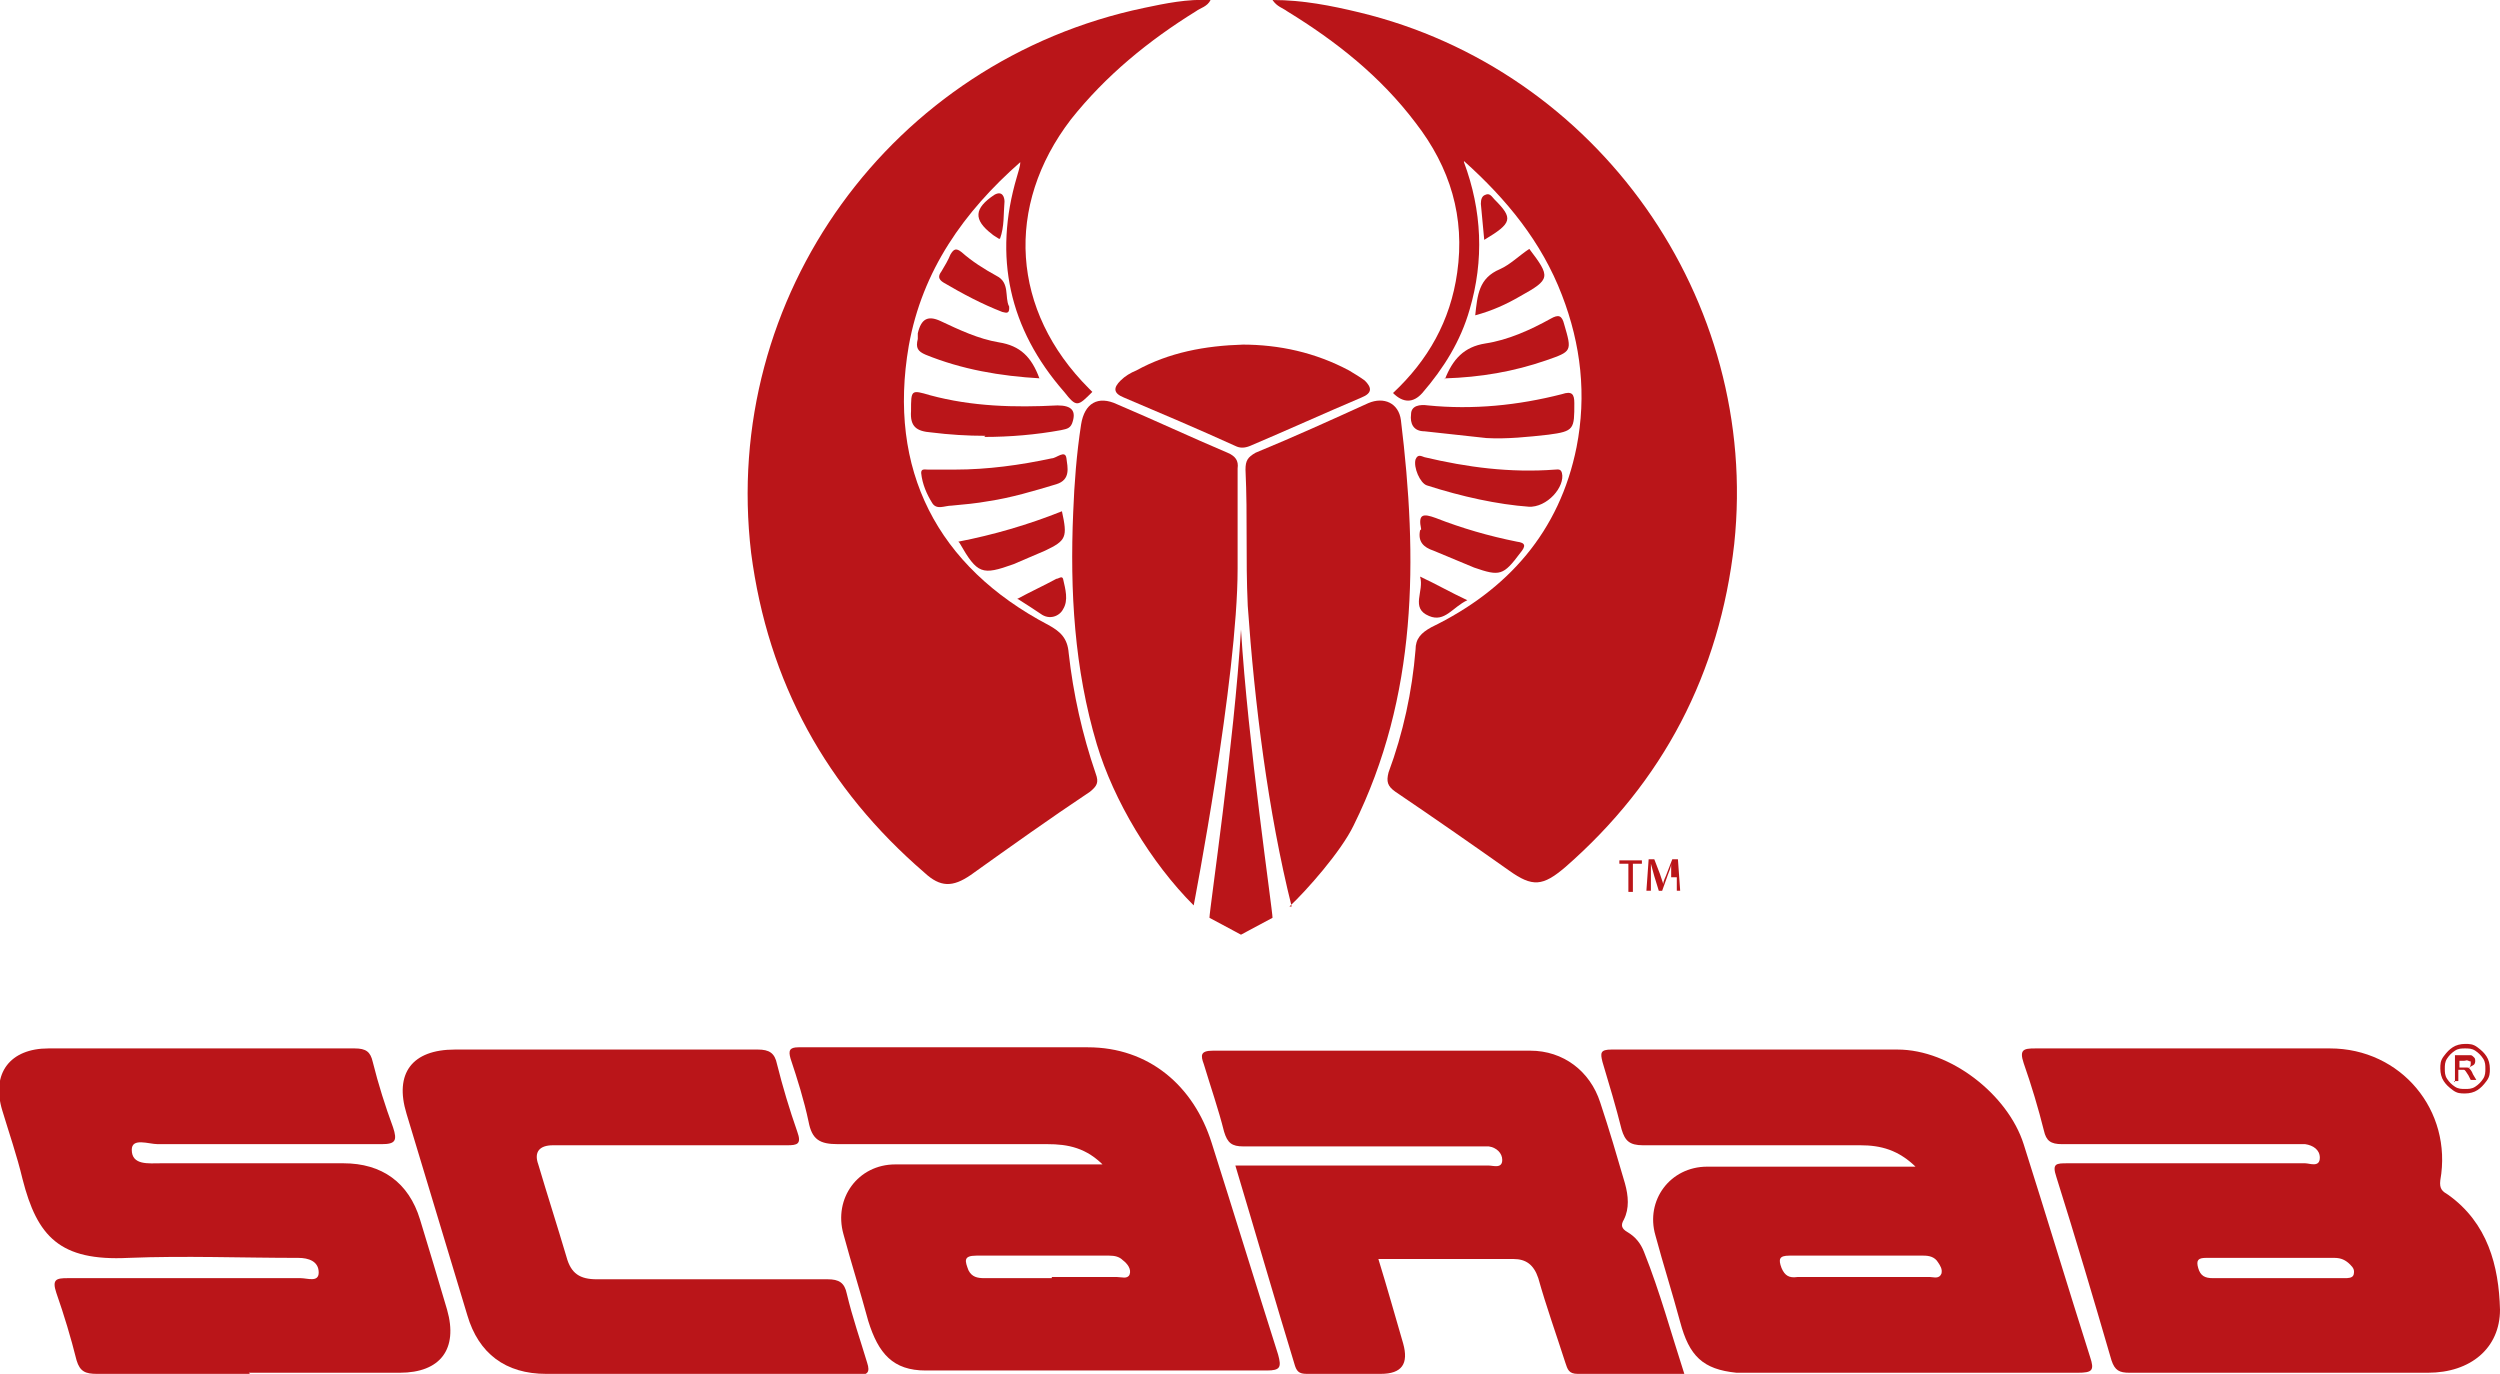 <?xml version="1.0" encoding="UTF-8"?>
<svg id="Layer_1" xmlns="http://www.w3.org/2000/svg" version="1.1" viewBox="0 0 222 122">
  <!-- Generator: Adobe Illustrator 29.0.1, SVG Export Plug-In . SVG Version: 2.1.0 Build 192)  -->
  <defs>
    <style>
      .st0 {
        fill: #ba1519;
      }
    </style>
  </defs>
  <path class="st0" d="M107.5,0c-.3.6-.9.7-1.3,1-4.2,2.6-8,5.7-11.1,9.6-5.9,7.7-5.3,17,1.6,23.9,0,0,.2.2.3.3-1.3,1.3-1.4,1.4-2.5,0-4.9-5.6-6.3-12-4.2-19.1.1-.4.3-.9.3-1.3-5,4.4-8.7,9.6-9.9,16.3-1.9,11,2.5,19.6,12.4,24.8,1.1.6,1.7,1.2,1.8,2.5.4,3.6,1.2,7.2,2.4,10.7.3.8.1,1.1-.5,1.6-3.6,2.4-7.1,4.9-10.6,7.4-1.6,1.1-2.7,1.1-4.1-.2-8.7-7.5-13.9-16.9-15.4-28.4C64,26.3,79.2,5.4,101.6.7c1.9-.4,3.8-.8,5.9-.7h0Z"/>
  <path class="st0" d="M130,14.4c1.6,4.3,1.8,8.7.5,13.1-.8,2.8-2.3,5.2-4.2,7.4-.8.9-1.7.9-2.6,0,3.1-2.9,5.1-6.4,5.7-10.7.7-4.9-.6-9.3-3.7-13.3-3.1-4.1-7-7.2-11.4-9.9-.4-.3-.9-.4-1.3-1,2.7,0,5.2.5,7.7,1.1,21.2,5.1,35.6,25.5,33.3,47.2-1.3,11.5-6.3,21.1-15,28.7-2,1.7-2.9,1.8-5,.3-3.4-2.4-6.7-4.7-10.1-7-.7-.5-.8-.9-.6-1.7,1.3-3.5,2.1-7.2,2.4-10.9,0-1,.5-1.5,1.4-2,6.8-3.3,11.4-8.5,12.9-16,.9-4.6.4-9.1-1.3-13.5-1.8-4.7-4.9-8.5-8.7-11.9h0Z"/>
  <path class="st0" d="M194.1,93.1h12.8c6.3,0,10.9,5.5,9.8,11.7-.1.8.2,1,.7,1.3,3.5,2.5,4.5,6.3,4.6,10.2,0,3.4-2.6,5.6-6.4,5.6-4.2,0-8.3,0-12.5,0s-9.4,0-14,0c-.9,0-1.3-.2-1.6-1.1-1.6-5.5-3.2-10.9-4.9-16.3-.4-1.2,0-1.2,1-1.2,7,0,14.1,0,21.1,0,.4,0,1.3.4,1.3-.5,0-.7-.6-1.1-1.3-1.2-1.1,0-2.2,0-3.3,0-6.1,0-12.2,0-18.3,0-1,0-1.4-.3-1.6-1.2-.5-2-1.1-4-1.8-6-.4-1.2,0-1.3,1-1.3,4.5,0,9.1,0,13.6,0h0c0,0,0,0,0,0ZM202.2,113.5h6c.3,0,.7,0,.8-.3.1-.4,0-.6-.3-.9-.4-.4-.8-.6-1.4-.6h-11.4c-.7,0-.9.2-.7.9.2.7.6.9,1.3.9,1.9,0,3.8,0,5.7,0h0Z"/>
  <path class="st0" d="M170.2,103.7c-1.6-1.6-3.2-2-5-2-6.4,0-12.9,0-19.3,0-1.2,0-1.6-.4-1.9-1.4-.5-2-1.1-4-1.7-6-.2-.8-.2-1.1.8-1.1,8.5,0,16.9,0,25.4,0,4.7,0,9.8,4,11.2,8.4,2,6.3,3.9,12.6,5.9,18.9.4,1.2.2,1.4-1.1,1.4h-30.3c-3-.3-4.2-1.5-5-4.5-.7-2.6-1.5-5.1-2.2-7.7-.9-3.1,1.3-6.1,4.6-6.1,5.7,0,11.3,0,16.9,0h1.7ZM165.4,113.4h6c.3,0,.8.2,1-.3.1-.4-.1-.7-.3-1-.3-.5-.8-.6-1.3-.6-4,0-8,0-11.9,0-.9,0-1,.3-.7,1.1.3.7.7.9,1.4.8,2,0,4,0,6,0h0Z"/>
  <path class="st0" d="M98.1,103.6c-1.6-1.7-3.3-2-5.1-2-6.2,0-12.4,0-18.6,0-1.6,0-2.3-.4-2.6-2-.4-1.9-1-3.8-1.6-5.6-.2-.7-.1-1,.7-1,8.6,0,17.1,0,25.7,0,5.4,0,9.4,3.4,11,8.5,2,6.3,3.9,12.5,5.9,18.8.3,1.1.2,1.4-1,1.4h-30.3c-2.9,0-4.2-1.5-5.1-4.4-.7-2.6-1.5-5.1-2.2-7.7-.9-3.2,1.3-6.2,4.6-6.2,5.6,0,11.1,0,16.7,0h1.9ZM93.4,113.4h5.8c.4,0,.9.2,1.1-.2.2-.5-.2-1-.6-1.3-.3-.3-.7-.4-1.2-.4-3.9,0-7.9,0-11.8,0-1.2,0-1,.5-.7,1.3.3.6.8.7,1.4.7,2,0,4,0,6,0h0Z"/>
  <path class="st0" d="M22.2,122c-4.5,0-9.1,0-13.6,0-1,0-1.5-.2-1.8-1.2-.5-2-1.1-4-1.8-6-.4-1.2,0-1.3,1-1.3,6.9,0,13.8,0,20.7,0,.6,0,1.6.4,1.6-.5,0-1-.9-1.3-1.8-1.3-5,0-10.1-.2-15.1,0-6.1.3-8.1-1.9-9.4-7-.5-2.1-1.2-4.1-1.8-6.1-1-3.3.7-5.5,4.1-5.5,9.1,0,18.1,0,27.2,0,1,0,1.4.3,1.6,1.2.5,2,1.1,3.9,1.8,5.8.4,1.2.2,1.5-1,1.5-6.6,0-13.2,0-19.9,0-.8,0-2.3-.6-2.3.5,0,1.4,1.5,1.2,2.6,1.2h16.2c3.4,0,5.8,1.7,6.8,5,.8,2.6,1.6,5.3,2.4,8,1,3.5-.6,5.6-4.2,5.6h-13.4,0Z"/>
  <path class="st0" d="M149.6,122c-3.3,0-6.4,0-9.5,0-.8,0-.9-.4-1.1-1-.8-2.5-1.7-5-2.4-7.5-.4-1.2-1.1-1.7-2.2-1.7-3.9,0-7.9,0-12,0,.8,2.6,1.5,5.1,2.2,7.5.5,1.8-.1,2.7-2,2.7s-4.3,0-6.5,0c-.6,0-.9-.1-1.1-.7-1.8-5.9-3.5-11.8-5.3-17.8.6,0,1.1,0,1.5,0,7,0,14,0,21,0,.4,0,1.2.3,1.2-.5,0-.6-.5-1.1-1.2-1.2-.4,0-.8,0-1.3,0-6.9,0-13.7,0-20.5,0-1,0-1.4-.3-1.7-1.3-.5-2-1.2-4-1.8-6-.3-.8-.3-1.2.8-1.2,9.4,0,18.8,0,28.2,0,2.9,0,5.3,1.8,6.2,4.6.8,2.4,1.5,4.8,2.2,7.2.3,1.1.4,2.2-.1,3.2-.3.5-.2.8.3,1.1.7.4,1.2,1,1.5,1.8,1.4,3.5,2.4,7.2,3.6,10.9h0Z"/>
  <path class="st0" d="M61.8,122h-13.3c-3.6,0-6-1.8-7-5.2-1.8-6-3.6-11.9-5.4-17.9-1.1-3.6.5-5.7,4.3-5.7,9,0,18,0,26.9,0,1,0,1.5.3,1.7,1.3.5,2,1.1,4,1.8,6,.4,1.1,0,1.2-.9,1.2-6.9,0-13.9,0-20.8,0-1.2,0-1.7.6-1.3,1.7.8,2.7,1.7,5.5,2.5,8.2.4,1.5,1.2,2,2.7,2,6.9,0,13.7,0,20.5,0,1,0,1.5.3,1.7,1.3.5,2.1,1.2,4.1,1.8,6.1.3.9,0,1.1-.8,1.1-4.8,0-9.5,0-14.3,0h0Z"/>
  <path class="st0" d="M109.9,50.5c0,9.7-3.9,29.9-3.9,29.9-3.8-3.8-7.1-9.3-8.6-14.3-2-6.7-2.4-13.6-2.1-20.6.1-2.6.3-5.2.7-7.8.3-1.9,1.5-2.6,3.2-1.8,3.3,1.4,6.5,2.9,9.8,4.3.7.3,1,.7.9,1.4,0,3,0,5.9,0,8.9h0Z"/>
  <path class="st0" d="M114.7,80.5c-2.1-8.4-3.3-18.1-3.9-26.7-.2-4.4,0-7.7-.2-12.1,0-.8.2-1.1.9-1.5,3.4-1.4,6.7-2.9,10-4.4,1.4-.6,2.7,0,2.9,1.5,1.5,12.3,1.5,24.5-4.2,36-1.1,2.3-4.2,5.8-5.7,7.2h0Z"/>
  <path class="st0" d="M110.3,30.6c3.3,0,6.5.7,9.5,2.3.5.3,1,.6,1.4.9.6.6.7,1.1-.3,1.5-3.3,1.4-6.6,2.9-9.9,4.3-.5.2-.9.2-1.3,0-3.3-1.5-6.6-2.9-9.9-4.3-1-.4-.9-.9-.3-1.5.4-.4.9-.7,1.4-.9,2.9-1.6,6.1-2.2,9.5-2.3h0Z"/>
  <path class="st0" d="M132,38.9c-1.8-.2-3.7-.4-5.5-.6-1,0-1.3-.7-1.2-1.5,0-.8.8-.9,1.5-.8,4,.4,8,0,11.9-1,.9-.3,1.1,0,1.1.8,0,2.3,0,2.5-2.3,2.8-1.8.2-3.7.4-5.5.3h0Z"/>
  <path class="st0" d="M87.5,38.7c-1.6,0-3.2-.1-4.8-.3-1.3-.1-1.9-.5-1.8-1.9,0-1.9,0-1.9,1.7-1.4,3.7,1,7.5,1.1,11.3.9,1.3,0,1.7.5,1.3,1.6-.2.5-.6.5-1,.6-2.2.4-4.5.6-6.8.6h0Z"/>
  <path class="st0" d="M135.8,45c-2.8-.2-6-.9-9.1-1.9-.6-.2-1.2-1.6-1-2.3.2-.5.5-.3.8-.2,3.8.9,7.6,1.4,11.6,1.1.2,0,.5-.1.6.3.3,1.2-1.3,3.1-3,3h0Z"/>
  <path class="st0" d="M84.8,41.7c2.9,0,5.8-.4,8.6-1,.4,0,1.2-.8,1.3,0,.1.8.4,1.9-.9,2.3-2,.6-4,1.2-6,1.5-1.1.2-2.2.3-3.3.4-.6,0-1.3.4-1.7-.2-.5-.8-.9-1.7-1-2.7,0-.4.3-.3.6-.3h2.4,0Z"/>
  <path class="st0" d="M128.3,33.7c.7-1.8,1.7-2.9,3.6-3.2,2-.3,4-1.2,5.8-2.2.7-.4,1-.3,1.2.5.7,2.4.7,2.4-1.6,3.2-2.9,1-5.8,1.5-9,1.6h0Z"/>
  <path class="st0" d="M92.4,33.6c-3.6-.2-7-.8-10.2-2.1-.7-.3-.9-.6-.7-1.4,0-.2,0-.4,0-.5.3-1.3.9-1.6,2-1.1,1.7.8,3.4,1.6,5.2,1.9,1.9.3,2.9,1.3,3.6,3.2h0Z"/>
  <path class="st0" d="M85.1,48.1c3.1-.6,6.2-1.5,9.2-2.7.5,2.3.4,2.6-1.5,3.5-.9.4-1.9.8-2.8,1.2-2.8,1-3.2.9-4.8-1.9h0Z"/>
  <path class="st0" d="M126.2,47c-.3-1.4.2-1.4,1.3-1,2.3.9,4.7,1.6,7.2,2.1.8.1.8.4.3,1-1.5,2-1.8,2.1-4.1,1.3-1.2-.5-2.4-1-3.6-1.5-.9-.3-1.4-.8-1.2-1.8h0Z"/>
  <path class="st0" d="M89.6,27.1c.1.8-.2.7-.6.6-1.8-.7-3.5-1.6-5.2-2.6-.5-.3-.5-.6-.2-1,.3-.5.6-1,.8-1.5.3-.5.5-.6,1-.2.9.8,2,1.5,3.1,2.1,1.2.6.7,1.9,1.1,2.7h0Z"/>
  <path class="st0" d="M131,28c.2-1.8.3-3.3,2.2-4.1.9-.4,1.7-1.2,2.6-1.8,1.9,2.5,1.9,2.7-.8,4.2-1.2.7-2.5,1.3-4,1.7h0Z"/>
  <path class="st0" d="M90.3,53.2c1.3-.7,2.4-1.2,3.5-1.8.2,0,.5-.3.6,0,.2.9.5,1.9,0,2.7-.3.6-1.2,1-2,.4-.6-.4-1.2-.8-2-1.3h0Z"/>
  <path class="st0" d="M126.1,51.2c1.5.7,2.7,1.4,4.2,2.1-1.3.6-2,2-3.4,1.4-1.7-.7-.4-2.2-.8-3.5h0Z"/>
  <path class="st0" d="M88.7,21.2c-.3-.2-.5-.3-.6-.4-1.7-1.3-1.6-2.3.2-3.5.7-.4.9.2.9.6-.1,1.1,0,2.2-.4,3.3h0Z"/>
  <path class="st0" d="M131.8,21.3c-.1-1.1-.2-2.1-.3-3.2,0-.4.1-.7.4-.8.4-.2.6.2.8.4,1.7,1.7,1.6,2.1-.9,3.6h0Z"/>
  <path class="st0" d="M110.2,55.9c-.6,10-2.8,24.9-2.8,25.6l2.8,1.5,2.8-1.5c0-.7-2.2-15.7-2.8-25.6Z"/>
  <path class="st0" d="M144.6,76.7h-.8v-.3h2v.3h-.8v2.5h-.4v-2.5h0Z"/>
  <path class="st0" d="M148.4,77.9c0-.4,0-.8,0-1.2h0c0,.3-.2.7-.3,1l-.5,1.4h-.3l-.4-1.3c-.1-.4-.2-.7-.3-1.1h0c0,.3,0,.8,0,1.2v1.2h-.4l.2-2.8h.5l.5,1.3c.1.3.2.6.3.9h0c0-.3.2-.6.3-.9l.5-1.3h.5l.2,2.8h-.3v-1.2h0,0Z"/>
  <path class="st0" d="M218.9,92.7c.4,0,.7,0,1.1.3s.6.5.8.8c.2.3.3.7.3,1.1s0,.7-.3,1.1-.5.6-.8.8-.7.3-1.1.3-.7,0-1.1-.3-.6-.5-.8-.8c-.2-.3-.3-.7-.3-1.1s0-.7.3-1.1.5-.6.8-.8c.3-.2.7-.3,1.1-.3h0ZM218.9,93.1c-.3,0-.6,0-.9.2-.3.2-.5.4-.7.7s-.2.6-.2.9,0,.6.2.9.4.5.7.7c.3.2.6.2.9.2s.6,0,.9-.2.5-.4.7-.7.2-.6.2-.9,0-.6-.2-.9-.4-.5-.7-.7-.6-.2-.9-.2h0ZM218,96.1v-2.4h.8c.3,0,.5,0,.6,0s.2.1.3.2.1.2.1.3,0,.3-.2.4-.3.2-.5.2c0,0,.1,0,.2.1,0,0,.2.2.3.5l.3.5h-.5l-.2-.4c-.2-.3-.3-.5-.4-.5,0,0-.2,0-.3,0h-.2v1h-.4,0ZM218.4,94.8h.5c.2,0,.4,0,.4,0,0,0,.1-.2.1-.3s0-.1,0-.2,0,0-.2-.1-.2,0-.4,0h-.4v.7h0Z"/>
</svg>